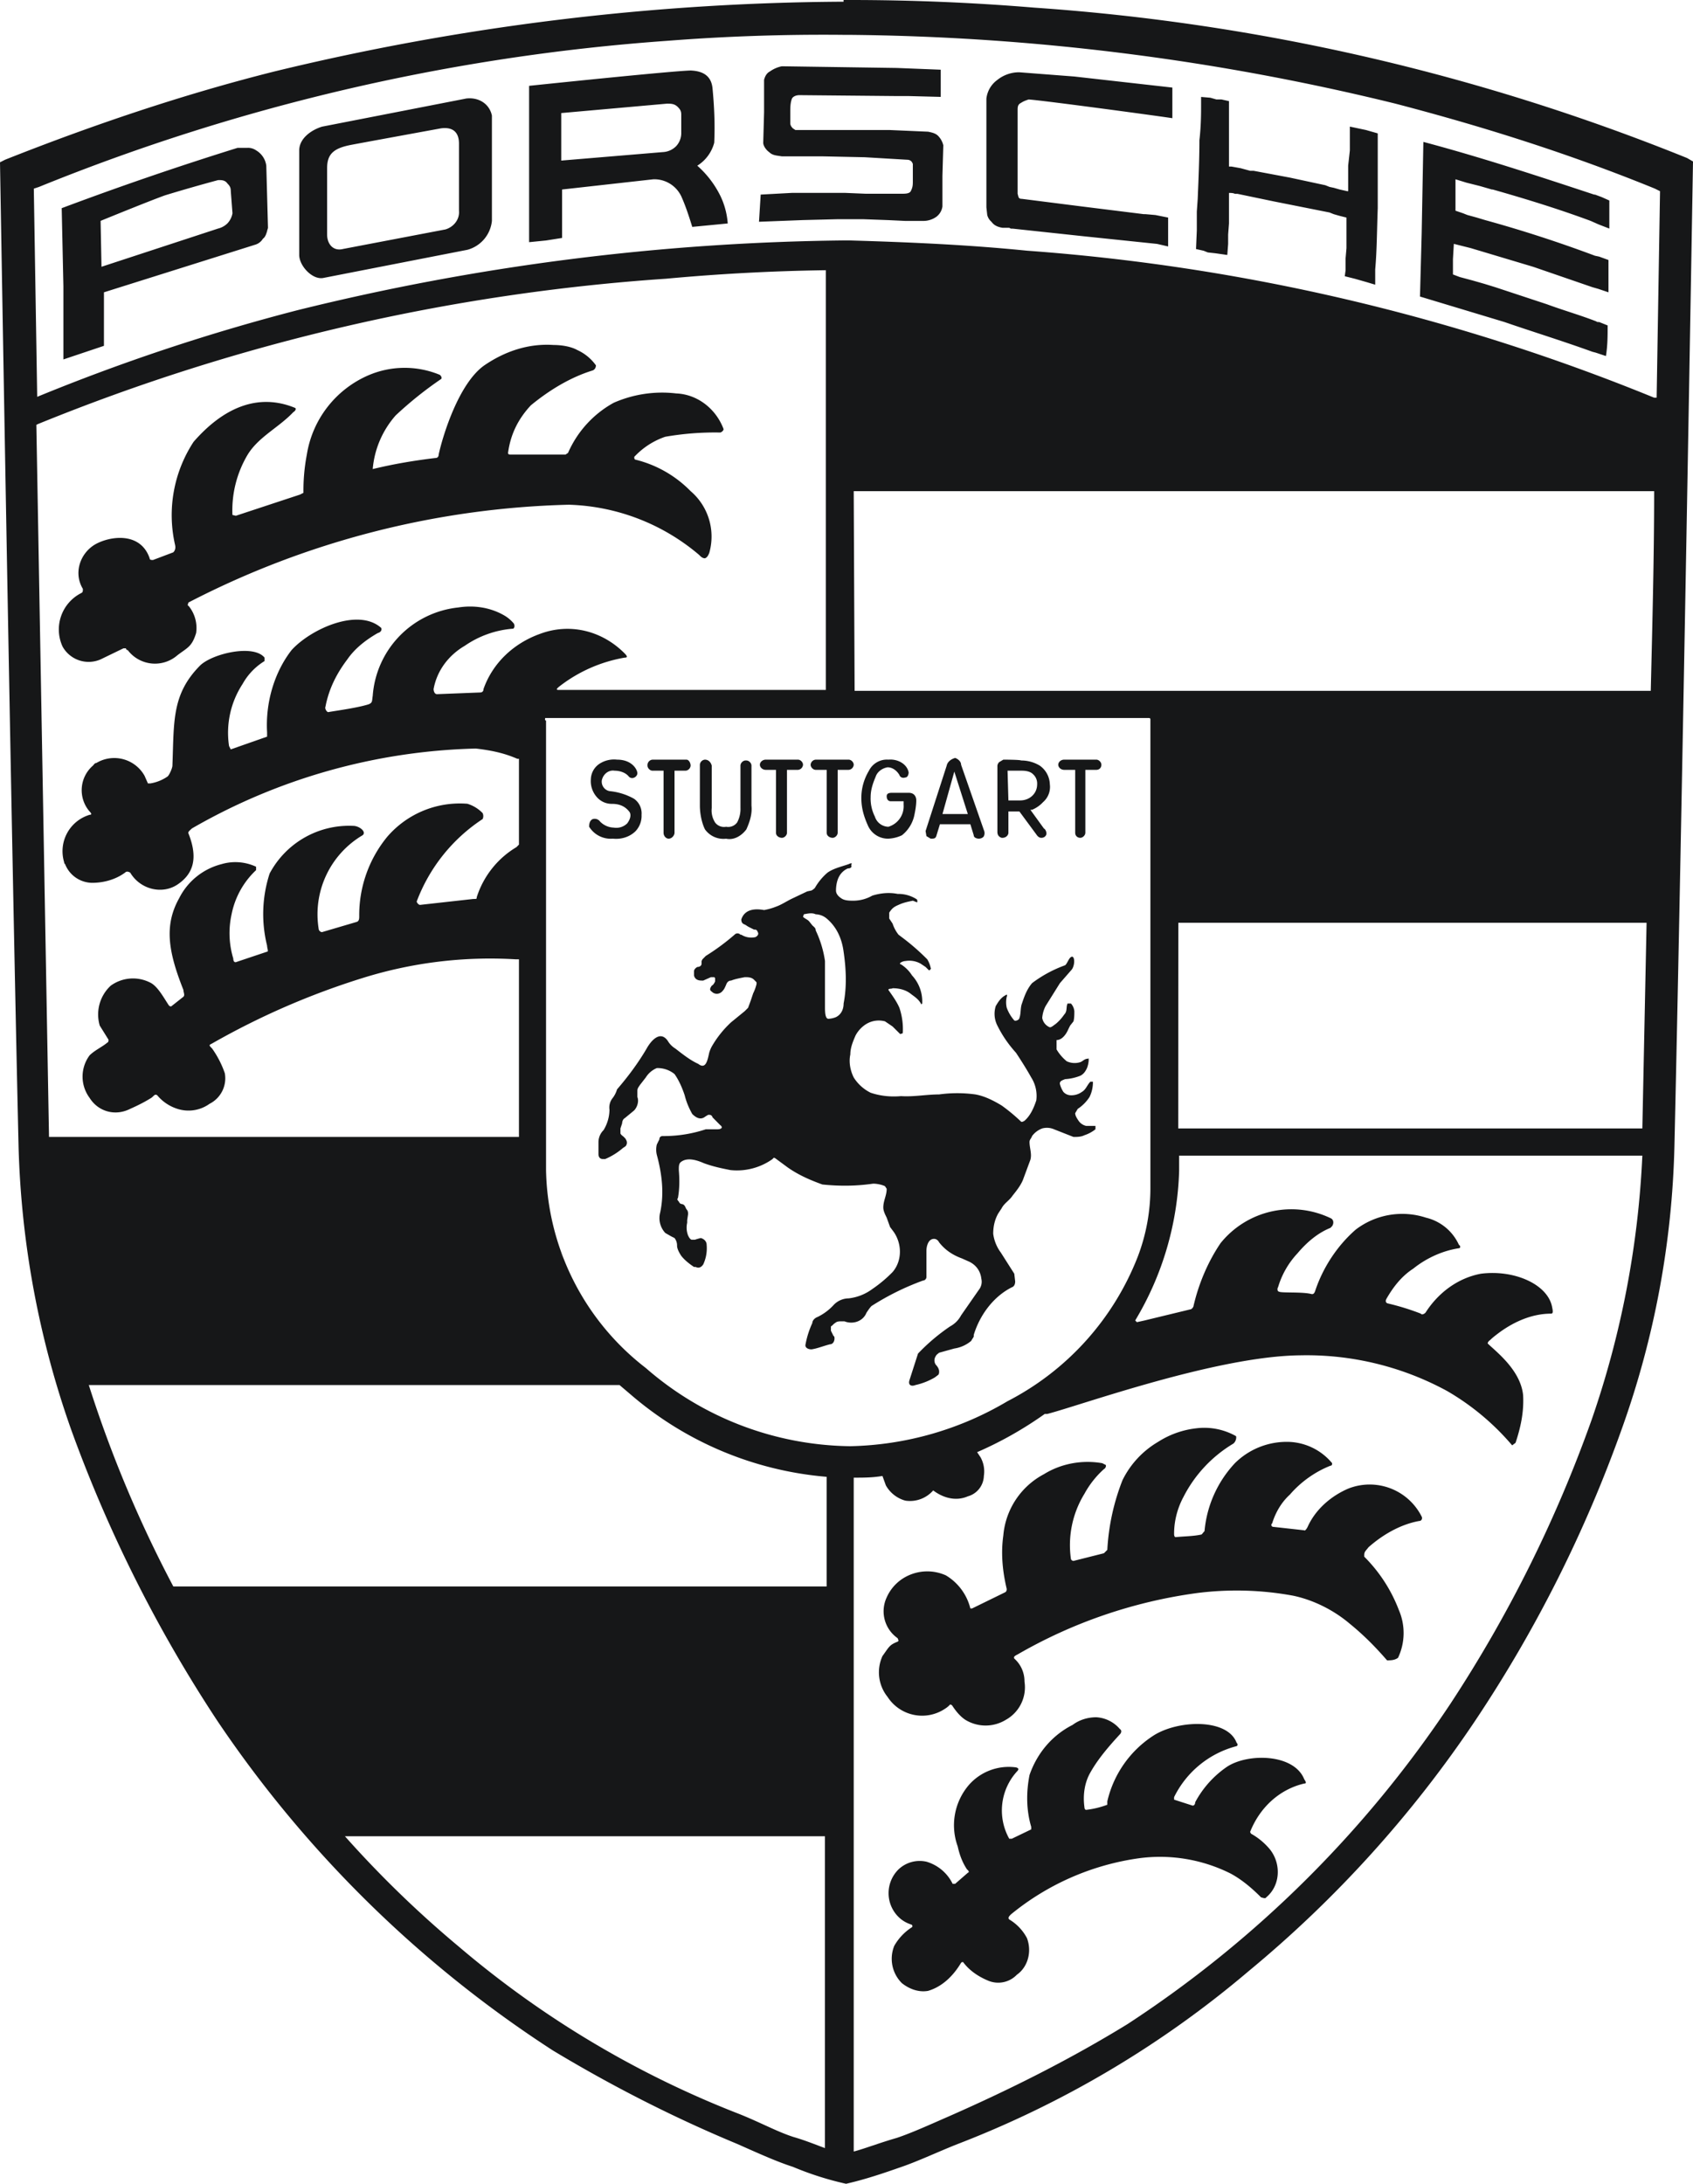 <svg width="38" height="49" viewBox="0 0 38 49" fill="none" xmlns="http://www.w3.org/2000/svg"><path d="M18.934.038A55.3 55.3 0 0 0 6.166 1.602c-2.05.514-4.08 1.2-6.052 1.982L0 3.642s.247 14.776.417 22.097a20.7 20.7 0 0 0 1.177 6.33 31 31 0 0 0 3.282 6.54 26.3 26.3 0 0 0 7.531 7.398c1.328.8 2.713 1.506 4.136 2.097.474.21.892.4 1.252.515A7 7 0 0 0 18.99 49c.418-.095.816-.229 1.196-.362.398-.134.797-.324 1.27-.515a22.7 22.7 0 0 0 6.565-3.89 26.2 26.2 0 0 0 5.103-5.643 29.7 29.7 0 0 0 3.282-6.54 20.2 20.2 0 0 0 1.177-6.33c.17-7.34.417-22.097.417-22.097l-.133-.077A47.8 47.8 0 0 0 23.221.172 50 50 0 0 0 19.066 0h-.132zm0 .744h.113a53.3 53.3 0 0 1 12.275 1.544c1.973.515 3.908 1.125 5.824 1.907l.114.057-.076 4.633h-.057A46 46 0 0 0 23.05 5.625c-1.328-.134-2.656-.191-3.984-.23h-.113A53.3 53.3 0 0 0 6.678 6.96 45 45 0 0 0 .835 8.904L.759 4.233l.114-.038A46.2 46.2 0 0 1 14.988.915a45 45 0 0 1 3.946-.133m-1.385.705a.7.7 0 0 0-.266.115c-.076.038-.114.114-.133.19v.725l-.019.686c0 .076.076.172.133.21.076.076.17.076.285.095h.91l.949.02.948.056c.076 0 .114.039.133.096v.381c0 .076 0 .134-.038.21-.019.057-.076.076-.19.076h-.834l-.456-.019h-1.195l-.702.038-.038.61.987-.038.759-.019h.607l.55.02.38.018h.417a.5.5 0 0 0 .284-.095.35.35 0 0 0 .133-.229v-.686l.02-.687a.46.46 0 0 0-.115-.21c-.056-.057-.132-.076-.227-.095l-.873-.038h-2.106l-.057-.038q-.057-.057-.057-.114v-.248c0-.096 0-.21.038-.305.02-.038.076-.077.171-.077l2.125.02h.303l.74.019v-.61l-.986-.039zm-2.03.095c-.36 0-3.643.344-3.643.344v3.508l.38-.038.36-.057V4.252l2.049-.229a.67.67 0 0 1 .626.381c.095.21.17.439.247.687l.796-.077a1.7 1.7 0 0 0-.17-.629 2.2 2.2 0 0 0-.513-.667.87.87 0 0 0 .38-.515c.019-.42 0-.82-.038-1.22-.019-.19-.114-.381-.474-.4m7.36.039a.78.78 0 0 0-.493.171.6.6 0 0 0-.246.42v2.44l.019.172a.3.3 0 0 0 .095.152c.056.077.132.115.246.134h.152l.038.019h.038l1.593.171 1.651.172.247.057v-.648l-.285-.057-.228-.02h-.037l-1.367-.17-1.365-.173c-.02 0-.057 0-.076-.038l-.02-.076V2.48c0-.077 0-.134.077-.172.056-.038.114-.057.17-.076.304.019 2.846.362 3.226.42v-.687l-2.201-.248zm4.08.553v.152c0 .21 0 .496-.038.82 0 .438-.02.877-.038 1.315l-.02.286v.42l-.018.42.17.038.095.038.171.019.266.038.019-.248v-.21l.019-.248v-.686c.038 0 .095 0 .132.02h.057l.816.17 1.252.249.095.038.133.038.152.038v.686l-.02.23v.266l-.018.134.227.057.133.038.133.038.19.057v-.343c.038-.42.038-.858.057-1.373V2.993l-.266-.076-.36-.076v.534l-.038.343v.572h-.02l-.17-.038-.133-.038-.095-.02-.095-.038-.796-.171-.816-.153h-.076l-.209-.057-.209-.038h-.056V2.269l-.171-.038H27.3l-.133-.038zm-16.506.038-3.225.629c-.246.076-.512.267-.512.534V5.72c0 .248.303.572.55.515l3.225-.63a.75.75 0 0 0 .55-.648V2.593c-.056-.267-.303-.42-.588-.381q.03 0 0 0m4.516.114c.094 0 .17 0 .246.076.057.058.076.096.076.172v.4a.43.43 0 0 1-.114.305.45.45 0 0 1-.303.134l-1.139.095-1.138.095V2.537zm-5.066.553c.304-.038.399.133.399.343v1.506c.018.191-.114.363-.304.42l-2.296.438c-.227.058-.36-.114-.36-.324V3.775c0-.305.133-.438.493-.515-.019 0 2.068-.381 2.068-.381m22.045.305-.038 2.06-.038 1.41 1.897.572c.607.21 1.29.42 1.973.667l.076.02.228.076c.038-.248.038-.439.038-.687l-.19-.076h-.038l-.038-.019c-.341-.133-.74-.248-1.1-.381l-1.157-.382-.247-.076-.266-.076-.284-.076-.152-.058v-.343l.02-.343.379.095 1.403.42 1.328.457.133.038.228.077v-.725l-.209-.076-.095-.02a29 29 0 0 0-2.466-.8l-.19-.057-.208-.057-.095-.038-.171-.058v-.705l.247.076.303.076.266.077h.019c.74.21 1.48.438 2.2.705l.171.076.247.096v-.63l-.17-.076-.153-.057h-.019c-1.27-.42-2.542-.839-3.832-1.182m-26.39.134h-.227a73 73 0 0 0-3.946 1.353l.038 1.754v1.64l.91-.305V6.559L5.73 5.49a.3.3 0 0 0 .171-.133c.057-.039.076-.115.095-.172 0-.02.019-.057.019-.076l-.038-1.392a.47.47 0 0 0-.228-.343.32.32 0 0 0-.19-.057m-.663.724h.038c.075 0 .132.02.17.076.057.057.076.096.076.172l.038.496a.44.44 0 0 1-.114.228.45.45 0 0 1-.208.115l-2.618.858-.02-1.03s1.025-.42 1.442-.572a38 38 0 0 1 1.196-.343m13.64 2.021v9.419H12.54c-.076 0-.038-.038.038-.096a3.3 3.3 0 0 1 1.442-.629c.057 0 .076-.019 0-.095-.512-.515-1.233-.687-1.897-.439-.588.21-1.063.649-1.271 1.24 0 .057-.038.076-.076.076l-.968.038c-.057 0-.076-.076-.076-.114.076-.42.342-.763.702-.973a2.2 2.2 0 0 1 1.063-.381h.019c.038-.02.038-.076.019-.114a.8.8 0 0 0-.228-.191c-.303-.172-.664-.229-1.024-.172a2.15 2.15 0 0 0-1.917 1.983c-.019.115 0 .153-.094.19-.247.077-.664.134-.892.172-.038.02-.095-.076-.076-.114.076-.4.247-.743.493-1.068.171-.248.418-.438.683-.59.076-.02.095-.077.076-.115-.512-.458-1.574.019-2.01.496-.4.514-.589 1.2-.551 1.849v.095l-.816.286-.038-.076a2 2 0 0 1 .304-1.392 1.4 1.4 0 0 1 .493-.514v-.077c-.247-.305-1.157-.095-1.442.172-.645.648-.588 1.258-.626 2.25 0 .057-.076.228-.114.248a.94.94 0 0 1-.38.152H3.32l-.076-.172a.78.78 0 0 0-1.081-.286c-.038 0-.057.039-.076.058a.73.73 0 0 0-.076 1.03c.038.037.057.075 0 .075a.853.853 0 0 0-.57 1.068c0 .02 0 .02.02.038a.66.66 0 0 0 .607.42c.265 0 .531-.076.74-.23.038-.037.076-.018.114 0 .227.382.72.497 1.062.268s.474-.572.247-1.144c-.02-.038.038-.076.076-.114a13.4 13.4 0 0 1 6.374-1.793c.323.038.626.096.93.23h.037v1.925l-.056.057c-.418.248-.74.648-.892 1.125 0 .038 0 .038-.076.038l-1.195.133c-.038 0-.076-.057-.076-.076a3.82 3.82 0 0 1 1.48-1.85.16.16 0 0 0 0-.133.8.8 0 0 0-.342-.21 2.15 2.15 0 0 0-1.802.744 2.77 2.77 0 0 0-.626 1.773c0 .057 0 .115-.057.134l-.778.229c-.038 0-.076-.039-.076-.077a2.06 2.06 0 0 1 .987-2.097c.095-.076-.076-.21-.209-.21A2.02 2.02 0 0 0 6.052 19.6a2.94 2.94 0 0 0-.057 1.62c0 .058.038.134 0 .134l-.683.229c-.038.019-.076 0-.076-.076a1.96 1.96 0 0 1-.038-.992 1.85 1.85 0 0 1 .55-.991v-.076a1.1 1.1 0 0 0-.777-.058 1.47 1.47 0 0 0-.949.763c-.342.61-.247 1.201.095 2.06 0 .056.038.113 0 .152l-.266.21c-.019.018-.057 0-.076-.039-.113-.171-.246-.42-.417-.495a.85.85 0 0 0-.873.076.88.88 0 0 0-.246.896l.19.305c.018.019 0 .076-.02.076-.113.096-.284.172-.398.286a.8.8 0 0 0 0 .954c.19.305.57.419.91.247.171-.076.323-.152.475-.247.057-.039.076-.096.133-.058a.97.97 0 0 0 .455.305.81.81 0 0 0 .72-.114.64.64 0 0 0 .342-.686 2.2 2.2 0 0 0-.284-.553c-.076-.077-.076-.077 0-.115a17 17 0 0 1 3.377-1.468 9.6 9.6 0 0 1 3.434-.42h.075v3.986H1.1L.816 9.533l.038-.019a45.5 45.5 0 0 1 14.096-3.26 46 46 0 0 1 3.585-.191m-6.109 1.678c-.55-.038-1.081.133-1.555.457-.57.4-.93 1.564-1.025 2.002 0 .039-.019.077-.076.077-.474.057-.93.133-1.404.248.038-.458.228-.878.513-1.202a8.4 8.4 0 0 1 1.024-.82c.02-.019 0-.076-.038-.095a2.06 2.06 0 0 0-1.612.02A2.34 2.34 0 0 0 6.887 10.2a4.3 4.3 0 0 0-.076.858l-.076.039-1.442.476-.076-.019A2.44 2.44 0 0 1 5.56 10.2c.246-.4.702-.61 1.024-.953.038-.019.076-.076.038-.095-.835-.343-1.613 0-2.277.762a3 3 0 0 0-.417 2.307c.02.077 0 .134-.038.172l-.455.172c-.038 0-.076 0-.076-.038-.209-.61-.91-.496-1.233-.306-.342.21-.474.649-.266.992 0 .057 0 .076-.038.095a.916.916 0 0 0-.417 1.201.67.67 0 0 0 .854.286l.512-.248h.057s0 .039.038.039a.767.767 0 0 0 1.119.114c.228-.172.323-.19.417-.496a.78.78 0 0 0-.17-.61c-.038 0 0-.076 0-.076a19.6 19.6 0 0 1 8.537-2.193 4.73 4.73 0 0 1 2.922 1.125c.037.038.075.077.132.077.057-.02.076-.077.095-.115a1.34 1.34 0 0 0-.417-1.392 2.6 2.6 0 0 0-1.233-.705c-.038 0-.038-.076-.02-.076a1.7 1.7 0 0 1 .684-.439 6.5 6.5 0 0 1 1.233-.095c.019 0 .076-.038.076-.077-.171-.457-.588-.781-1.063-.8a2.7 2.7 0 0 0-1.404.21 2.36 2.36 0 0 0-1.024 1.124l-.057.038H11.46c-.02 0-.057 0-.057-.038.057-.42.228-.762.512-1.067.418-.344.892-.63 1.385-.782.057-.02.076-.076.076-.115a1.04 1.04 0 0 0-.417-.343c-.133-.076-.342-.114-.532-.114m6.735 3.28h17.966c0 1.41-.038 2.897-.076 4.48h-17.87zm-6.924 5.09h13.545c.038 0 .038.019.038.038v10.486a4.3 4.3 0 0 1-.284 1.564 6.17 6.17 0 0 1-2.922 3.241 7.2 7.2 0 0 1-3.529 1.01 7.1 7.1 0 0 1-4.59-1.754 5.74 5.74 0 0 1-2.24-4.442V16.168c-.037 0-.018-.057-.018-.057m24.795.038-.075 3.928h-.152.17c.02 0 .057-3.928.057-3.928m-15.594.858c-.076.02-.17.076-.19.172l-.474 1.468.019.114.095.057c.076 0 .113 0 .132-.076l.076-.248h.683l.076.248c0 .057.076.076.114.076s.095-.019.114-.057a.16.16 0 0 0 0-.133l-.512-1.468c0-.077-.076-.134-.133-.153m-4.25.038c-.076 0-.133.057-.133.114 0 .058.057.115.133.115h.228v1.41c0 .077.076.115.133.115s.114-.057.114-.114v-1.411h.246a.123.123 0 0 0 .114-.114c0-.058-.057-.115-.114-.115zm1.12 0a.123.123 0 0 0-.114.114c0 .058.057.115.114.115h.246v1.41c0 .077.076.115.133.115s.114-.057.114-.114v-1.411h.246a.123.123 0 0 0 .114-.114c0-.058-.057-.115-.114-.115zm1.631 0a.45.45 0 0 0-.436.248c-.114.19-.171.4-.171.61 0 .229.057.42.152.63a.49.49 0 0 0 .455.285.8.8 0 0 0 .304-.076.78.78 0 0 0 .284-.477c.02-.095.038-.21.038-.305 0-.076-.038-.171-.17-.171h-.38c-.095 0-.114.038-.114.076 0 .076.038.114.095.114h.285v.077a.48.48 0 0 1-.342.495.325.325 0 0 1-.303-.228.9.9 0 0 1-.095-.439c0-.172.057-.324.113-.457.038-.115.152-.191.266-.21.114 0 .209.076.266.171.019.057.076.077.133.057.056 0 .075-.076.075-.114-.037-.19-.246-.305-.455-.286m3.946 0c-.076 0-.133.057-.133.114 0 .058.057.115.133.115h.247v1.41c0 .077.057.115.114.115.056 0 .114-.057.114-.114v-1.411h.246c.076 0 .114-.057.114-.114 0-.058-.057-.115-.114-.115zm-10.036 0a.6.6 0 0 0-.398.095.43.43 0 0 0-.19.344.54.54 0 0 0 .133.4.44.44 0 0 0 .341.153c.171 0 .304.057.399.19.038.076 0 .172-.057.248a.35.35 0 0 1-.304.095.45.45 0 0 1-.303-.133.15.15 0 0 0-.17-.057c-.077.038-.077.133-.077.171a.57.57 0 0 0 .531.267c.19.02.38-.038.513-.171a.5.5 0 0 0 .132-.363.4.4 0 0 0-.17-.362 1.4 1.4 0 0 0-.55-.171.216.216 0 0 1-.171-.248c.038-.153.17-.23.284-.21.114 0 .247.038.323.134.076.076.19 0 .19-.077 0-.076-.114-.305-.456-.305m.797 0a.123.123 0 0 0-.114.114v.02c0 .057.057.114.114.114h.247v1.392c0 .076.057.133.114.133.075 0 .132-.076.132-.133v-1.392h.247a.123.123 0 0 0 .114-.114c0-.058-.038-.134-.095-.134zm7.873 0-.095.057a.14.14 0 0 0-.038.077v1.487c0 .076.038.114.095.133h.02c.075 0 .132-.057.132-.114v-.477h.247l.38.515c.037.057.075.076.113.076.076 0 .114-.057.114-.095s-.02-.095-.057-.114l-.304-.42h.038a.7.7 0 0 0 .247-.172.45.45 0 0 0 .152-.4.53.53 0 0 0-.228-.42.8.8 0 0 0-.417-.114c-.02-.019-.399-.019-.399-.019m-6.697 0a.123.123 0 0 0-.114.114v.916c0 .171.038.381.114.534a.51.51 0 0 0 .475.21c.17.037.341-.058.455-.21.076-.172.133-.344.114-.534v-.896c0-.058-.057-.115-.114-.115h-.02c-.056 0-.113.057-.113.115v.953a.63.63 0 0 1-.076.324.25.25 0 0 1-.246.095.25.25 0 0 1-.247-.095.5.5 0 0 1-.076-.324v-.953c-.019-.077-.076-.134-.152-.134m6.792.248h.323c.095 0 .19.02.246.076a.28.28 0 0 1 .095.23c0 .209-.17.361-.38.361h-.265zm-1.195.02.303.952h-.569zm-2.372 2.077c-.17.058-.341.096-.474.19a1.3 1.3 0 0 0-.284.344.3.3 0 0 1-.076.057l-.095.02-.36.171c-.114.057-.228.133-.342.172-.095.038-.17.057-.266.076-.208-.038-.436-.02-.512.21 0 .057.019.095.076.114.038.019.057.038.095.057l.114.057c.038 0 .057 0 .076.038l.018.039v.019c0 .038-.056.076-.075.076a.42.42 0 0 1-.304-.057h-.019a.09.09 0 0 0-.133 0 5 5 0 0 1-.645.476l-.076.077-.019.038v.057c0 .057-.056.076-.095.076-.037.02-.075.058-.075.096v.095q.028.114.17.114h.038l.171-.076h.076l.019.02v.075c-.019.038-.038.077-.076.096-.038.057-.057.095 0 .133.076.076.19.057.247-.019.038-.038.057-.095.076-.133.018-.057.056-.096.113-.096.095-.038.21-.057.304-.076.076 0 .152 0 .209.057l.057.058v.038a1 1 0 0 1-.076.21l-.057.17-.057.154-.076.076-.304.248a2.3 2.3 0 0 0-.417.514.7.7 0 0 0-.076.172c-.038.172-.076.381-.246.248-.171-.076-.342-.21-.513-.343a.5.5 0 0 1-.17-.172c-.171-.248-.38 0-.475.172-.19.324-.417.629-.664.915a.6.6 0 0 1-.095.19.34.34 0 0 0-.075.267.9.9 0 0 1-.133.458.38.38 0 0 0-.114.267v.267c0 .076.038.114.095.114h.057a1.5 1.5 0 0 0 .398-.248l.057-.038a.12.12 0 0 0 .019-.133l-.02-.038-.037-.038c-.019-.02-.057-.039-.076-.077v-.114l.038-.115c0-.038.019-.095.057-.114l.209-.172c.076-.076.114-.21.076-.305v-.133c0-.057.018-.076.056-.134l.133-.171a.53.53 0 0 1 .247-.21.6.6 0 0 1 .398.134c.095.133.171.305.228.476.038.153.095.286.17.42.077.076.171.133.266.076l.057-.038.038-.02c.038 0 .076 0 .095.058l.17.172c.077.057.02.095-.056.095h-.266a3 3 0 0 1-.91.152h-.057c-.057 0-.076.039-.076.077l-.02.038-.037.076a.5.5 0 0 0 0 .229c.114.42.17.858.076 1.296a.49.49 0 0 0 .114.458l.132.076.076.038a.27.27 0 0 1 .057.172c0 .076.057.172.095.229.076.095.17.171.285.248h.038c.075.038.132 0 .17-.058a.86.86 0 0 0 .076-.438c0-.076-.057-.134-.133-.153l-.075.02-.057.018h-.076c-.038-.019-.057-.057-.076-.095a.5.5 0 0 1-.02-.286v-.057l.02-.134c0-.038 0-.076-.038-.114-.038-.076-.038-.095-.095-.114-.038 0-.057-.02-.076-.058-.038-.038-.038-.057-.019-.076.038-.21.038-.42.02-.629 0-.076 0-.133.037-.172.152-.133.399-.038.531.02.209.076.399.114.588.152.342.038.683-.057.949-.248.019-.019.019-.038.057-.019l.285.21c.246.172.512.286.777.381.38.038.74.038 1.139-.019.076 0 .19.02.265.057l.038.058c0 .152-.076.267-.076.419 0 .076.038.152.076.229l.076.21.057.076c.209.267.228.667 0 .934a3 3 0 0 1-.455.381 1.1 1.1 0 0 1-.532.21.47.47 0 0 0-.341.153 1.2 1.2 0 0 1-.36.266c-.057.02-.114.077-.114.134a2 2 0 0 0-.152.477c-.02.076.057.114.133.114.133-.019.265-.076.417-.114.076 0 .114-.096.095-.172l-.02-.019-.056-.114v-.096c.038-.019.057-.057.095-.076.038-.038.095-.038.133-.038h.076c.19.076.417 0 .493-.19.038-.058.076-.115.114-.153.36-.23.74-.42 1.157-.572.038 0 .076-.038.076-.077v-.59c0-.096.038-.268.17-.268.057 0 .095.039.114.077.133.171.304.286.513.362l.17.076c.152.077.247.21.266.382a.29.29 0 0 1-.057.247l-.398.572a.6.6 0 0 1-.247.248 4.4 4.4 0 0 0-.72.61l-.19.591c-.039.115.037.153.132.115a1.5 1.5 0 0 0 .437-.172l.075-.057c.02-.019.02-.057.02-.076 0-.057-.039-.115-.076-.153a.17.17 0 0 1 0-.19c.018-.039.056-.058.075-.077l.342-.095a.76.76 0 0 0 .38-.172c.018-.038.037-.057.056-.095v-.038c.133-.439.437-.858.854-1.068.057-.019.076-.076.076-.133l-.02-.172-.303-.476a.9.9 0 0 1-.17-.42q0-.258.113-.457l.076-.115c.057-.114.171-.171.247-.286.076-.095.17-.21.228-.343l.17-.458c.038-.133-.019-.267-.019-.4 0-.057.038-.076.057-.134a.5.5 0 0 1 .228-.171.4.4 0 0 1 .265.019l.437.172c.076 0 .17 0 .246-.039a.8.8 0 0 0 .247-.133v-.076h-.209a.28.28 0 0 1-.17-.115c-.038-.057-.076-.114-.076-.171l.057-.096a.9.9 0 0 0 .265-.267.75.75 0 0 0 .076-.343h-.057c-.076.076-.095.172-.19.229a.4.4 0 0 1-.246.076.23.23 0 0 1-.17-.076.6.6 0 0 1-.077-.172c-.019-.076.076-.095.114-.114a1.1 1.1 0 0 0 .342-.076c.076-.038.114-.096.151-.172a.6.6 0 0 0 .038-.171c0-.039 0-.058-.019-.039-.076 0-.114.058-.17.077a.42.42 0 0 1-.304-.02 1 1 0 0 1-.228-.266v-.21c.114 0 .21-.114.266-.248l.038-.076.076-.096c.019-.076.019-.152.019-.228a.3.3 0 0 0-.076-.172h-.076c-.038.076 0 .172-.076.248a1 1 0 0 1-.19.21c-.056.038-.094.076-.132.076a.28.28 0 0 1-.171-.21.7.7 0 0 1 .076-.267l.322-.515.266-.305c.057-.076.076-.247.019-.286-.076-.019-.114.153-.17.191a2.8 2.8 0 0 0-.74.4c-.115.134-.171.287-.228.458-.038.096-.02.229-.057.324 0 .038-.076.076-.114.057a.9.9 0 0 1-.17-.285.54.54 0 0 1 0-.248c.018-.038 0-.058-.02-.038-.114.057-.17.152-.227.247a.58.58 0 0 0 .037.439c.114.229.247.42.418.61.114.172.246.381.341.553a.77.77 0 0 1 .114.515c-.057.171-.133.343-.265.457 0 0-.057.038-.076.02a4 4 0 0 0-.437-.363c-.19-.114-.38-.21-.588-.248a3 3 0 0 0-.816 0c-.284 0-.569.057-.853.038-.228.02-.456 0-.683-.076a.94.94 0 0 1-.38-.343c-.076-.153-.114-.343-.076-.515 0-.152.057-.286.114-.42a.67.67 0 0 1 .247-.266.54.54 0 0 1 .417-.058l.17.115.172.171.057-.019a1.5 1.5 0 0 0-.076-.572c-.057-.133-.152-.266-.247-.4 0-.038.076-.019.095-.038.152 0 .303.038.417.133.076.058.171.115.228.23l.019-.02a.86.86 0 0 0-.228-.63.8.8 0 0 0-.246-.247c-.076-.019.038-.076.095-.076a.52.52 0 0 1 .341.057l.114.076.076.076c.019 0 .057-.038.038-.057a.6.6 0 0 0-.076-.19 5 5 0 0 0-.57-.496l-.075-.057a.8.8 0 0 1-.133-.248l-.076-.115v-.133c.076-.114.114-.133.247-.19.095-.039.19-.058.284-.077l.095.038s.02-.057-.019-.076a.76.76 0 0 0-.417-.114c-.19-.038-.38-.02-.57.038a.86.86 0 0 1-.417.114c-.095 0-.208 0-.284-.057-.057-.038-.114-.095-.114-.172 0-.095.019-.229.076-.324a.4.4 0 0 1 .19-.171c.075 0 .094-.038.075-.077.038-.057-.019-.038-.057-.019m-.74 1.125a.4.4 0 0 1 .247.095c.228.191.342.458.38.744.056.381.075.782 0 1.163 0 .134-.057.248-.171.305a.5.5 0 0 1-.17.038c-.058 0-.077-.095-.077-.247v-1.05a2.4 2.4 0 0 0-.208-.686c0-.057-.038-.076-.076-.114l-.076-.095c-.038-.038-.095-.058-.133-.096l.019-.057c.095-.019.19-.038.265 0m8.14.19h10.51l-.095 4.615H26.446zm.018 5.225h10.397a21 21 0 0 1-1.139 5.93 29.7 29.7 0 0 1-3.168 6.368 25.3 25.3 0 0 1-7.247 7.188c-1.271.781-2.6 1.449-3.984 2.059-.436.19-.854.381-1.195.495-.399.115-.74.248-.968.306v-15.12c.228 0 .418 0 .645-.038l.076.21a.72.72 0 0 0 .436.343.69.69 0 0 0 .627-.229c.227.172.512.248.777.133a.49.49 0 0 0 .36-.457.65.65 0 0 0-.075-.42l-.076-.114a8.4 8.4 0 0 0 1.518-.858h.057c.74-.19 3.794-1.296 5.672-1.315a6.6 6.6 0 0 1 3.301.8 5.6 5.6 0 0 1 1.461 1.22l.076-.057c.114-.343.19-.686.17-1.067-.056-.572-.625-.992-.796-1.163 0 0 0-.039.057-.077.057-.057.133-.114.209-.171.341-.248.74-.42 1.157-.42.057 0 .038-.076.019-.171-.114-.496-.854-.82-1.594-.725-.512.096-.948.42-1.233.858-.019.038-.095.076-.114.038a5.5 5.5 0 0 0-.74-.229c-.076-.019-.038-.095-.038-.095.152-.267.342-.515.607-.686.285-.229.645-.4 1.025-.458.038 0 .038-.057 0-.076a1.09 1.09 0 0 0-.74-.61 1.72 1.72 0 0 0-1.575.267c-.417.362-.74.858-.91 1.373-.02.057-.038.076-.076.076-.209-.058-.702-.02-.74-.058-.038 0-.038-.076-.019-.095a1.9 1.9 0 0 1 .436-.762c.209-.248.456-.458.74-.572l.038-.039c.038-.057.038-.133-.019-.171a2.04 2.04 0 0 0-2.485.553c-.285.42-.493.915-.607 1.41 0 .02-.038.077-.076.077l-1.024.248-.171.038-.038-.038a6.9 6.9 0 0 0 .986-3.356zm-14.077 1.659c.057.229.171.438.247.667zm1.158 2.421a7.18 7.18 0 0 0 5.501 2.727 7 7 0 0 0 4.497-1.716 7.05 7.05 0 0 1-4.497 1.677 7.17 7.17 0 0 1-5.501-2.688M1.992 31.078h11.914l.247.21a7.72 7.72 0 0 0 4.401 1.849v2.46H3.89a27.5 27.5 0 0 1-1.897-4.52m24.853.972a2 2 0 0 0-.854.305 2.04 2.04 0 0 0-.797.858 5 5 0 0 0-.341 1.564l-.076.076-.683.172s-.038 0-.057-.039a2.2 2.2 0 0 1 .303-1.468c.114-.21.266-.4.437-.553.038-.019.057-.076.038-.095l-.076-.038c-.437-.076-.91 0-1.31.248a1.72 1.72 0 0 0-.91 1.373c-.057.4-.019.8.076 1.2 0 .02 0 .058-.038.077l-.74.362h-.038a1.2 1.2 0 0 0-.55-.743 1.02 1.02 0 0 0-.91.038.97.97 0 0 0-.418.457.736.736 0 0 0 .247.916c0 .019.038.057 0 .076-.19.076-.19.114-.342.324a.88.88 0 0 0 .114.915.924.924 0 0 0 1.29.267.5.5 0 0 0 .114-.095s.038 0 .057.038c.076.114.17.229.285.305a.87.87 0 0 0 .91 0 .835.835 0 0 0 .418-.858.68.68 0 0 0-.228-.515c-.02-.038 0-.057.076-.095a11 11 0 0 1 4.003-1.373 7 7 0 0 1 2.182.057c.455.096.91.324 1.27.63.304.247.57.514.835.82.076 0 .171 0 .247-.058a1.3 1.3 0 0 0 .019-1.068 3.4 3.4 0 0 0-.778-1.2v-.039c0-.076.038-.095.095-.172.322-.285.72-.514 1.138-.59.057 0 .076-.058.057-.096a1.306 1.306 0 0 0-1.65-.63c-.399.172-.74.477-.911.859-.019.038-.057.095-.076.076l-.683-.076c-.076 0-.057-.076-.038-.076.076-.248.209-.477.399-.649.246-.286.569-.514.91-.648.038 0 .038-.038.038-.057a1.32 1.32 0 0 0-.948-.477 1.65 1.65 0 0 0-1.234.477 2.56 2.56 0 0 0-.682 1.525c-.038.038-.058.077-.076.077-.171.038-.38.038-.57.057-.037 0-.037-.057-.037-.077 0-.286.075-.572.208-.82a2.96 2.96 0 0 1 1.12-1.2c.075-.058.075-.172.056-.172a1.45 1.45 0 0 0-.891-.172m-2.239 6.483c-.19 0-.38.057-.531.171-.455.23-.797.63-.968 1.125-.075.382-.075.782.038 1.163v.057l-.436.21h-.057a1.3 1.3 0 0 1 .17-1.506c.039-.038.058-.076-.018-.095a1.19 1.19 0 0 0-1.063.4 1.39 1.39 0 0 0-.246 1.373c.038.171.095.343.208.515 0 0 .076.057.02.076l-.285.248h-.057a.95.95 0 0 0-.588-.496.69.69 0 0 0-.626.172.75.75 0 0 0-.02 1.048l.02.02q.114.114.284.17c.02 0 .038.039.02.058a1.2 1.2 0 0 0-.4.42.77.77 0 0 0 .172.838c.17.134.38.21.588.172.322-.095.569-.343.74-.63 0 0 .038-.037.057 0 .132.172.322.306.55.401a.58.58 0 0 0 .645-.133c.246-.172.341-.515.227-.82a1.06 1.06 0 0 0-.398-.42c-.038-.038 0-.076.038-.114a5.8 5.8 0 0 1 2.865-1.258 3.54 3.54 0 0 1 2.068.343c.246.133.474.324.682.534.02 0 .095.038.114 0 .323-.267.342-.763.076-1.087a1.5 1.5 0 0 0-.417-.343l-.02-.038c.21-.534.646-.954 1.215-1.087.057 0 .038-.038 0-.096-.228-.572-1.252-.59-1.726-.285a2.24 2.24 0 0 0-.721.8c0 .038-.02.077-.057.077l-.417-.134v-.057a2.17 2.17 0 0 1 1.403-1.144c.038-.02.02-.057 0-.076-.208-.553-1.328-.515-1.878-.153a2.4 2.4 0 0 0-1.024 1.468v.076a2 2 0 0 1-.475.115c-.018 0-.038-.02-.038-.057-.038-.267 0-.553.133-.782.171-.305.418-.591.664-.858.038-.038.038-.095 0-.114a.75.75 0 0 0-.53-.267M7.74 41.202h10.776v6.997c-.208-.076-.436-.171-.702-.248-.36-.114-.74-.324-1.214-.514a22 22 0 0 1-6.299-3.756 24 24 0 0 1-2.56-2.48" fill="#161718"/></svg>